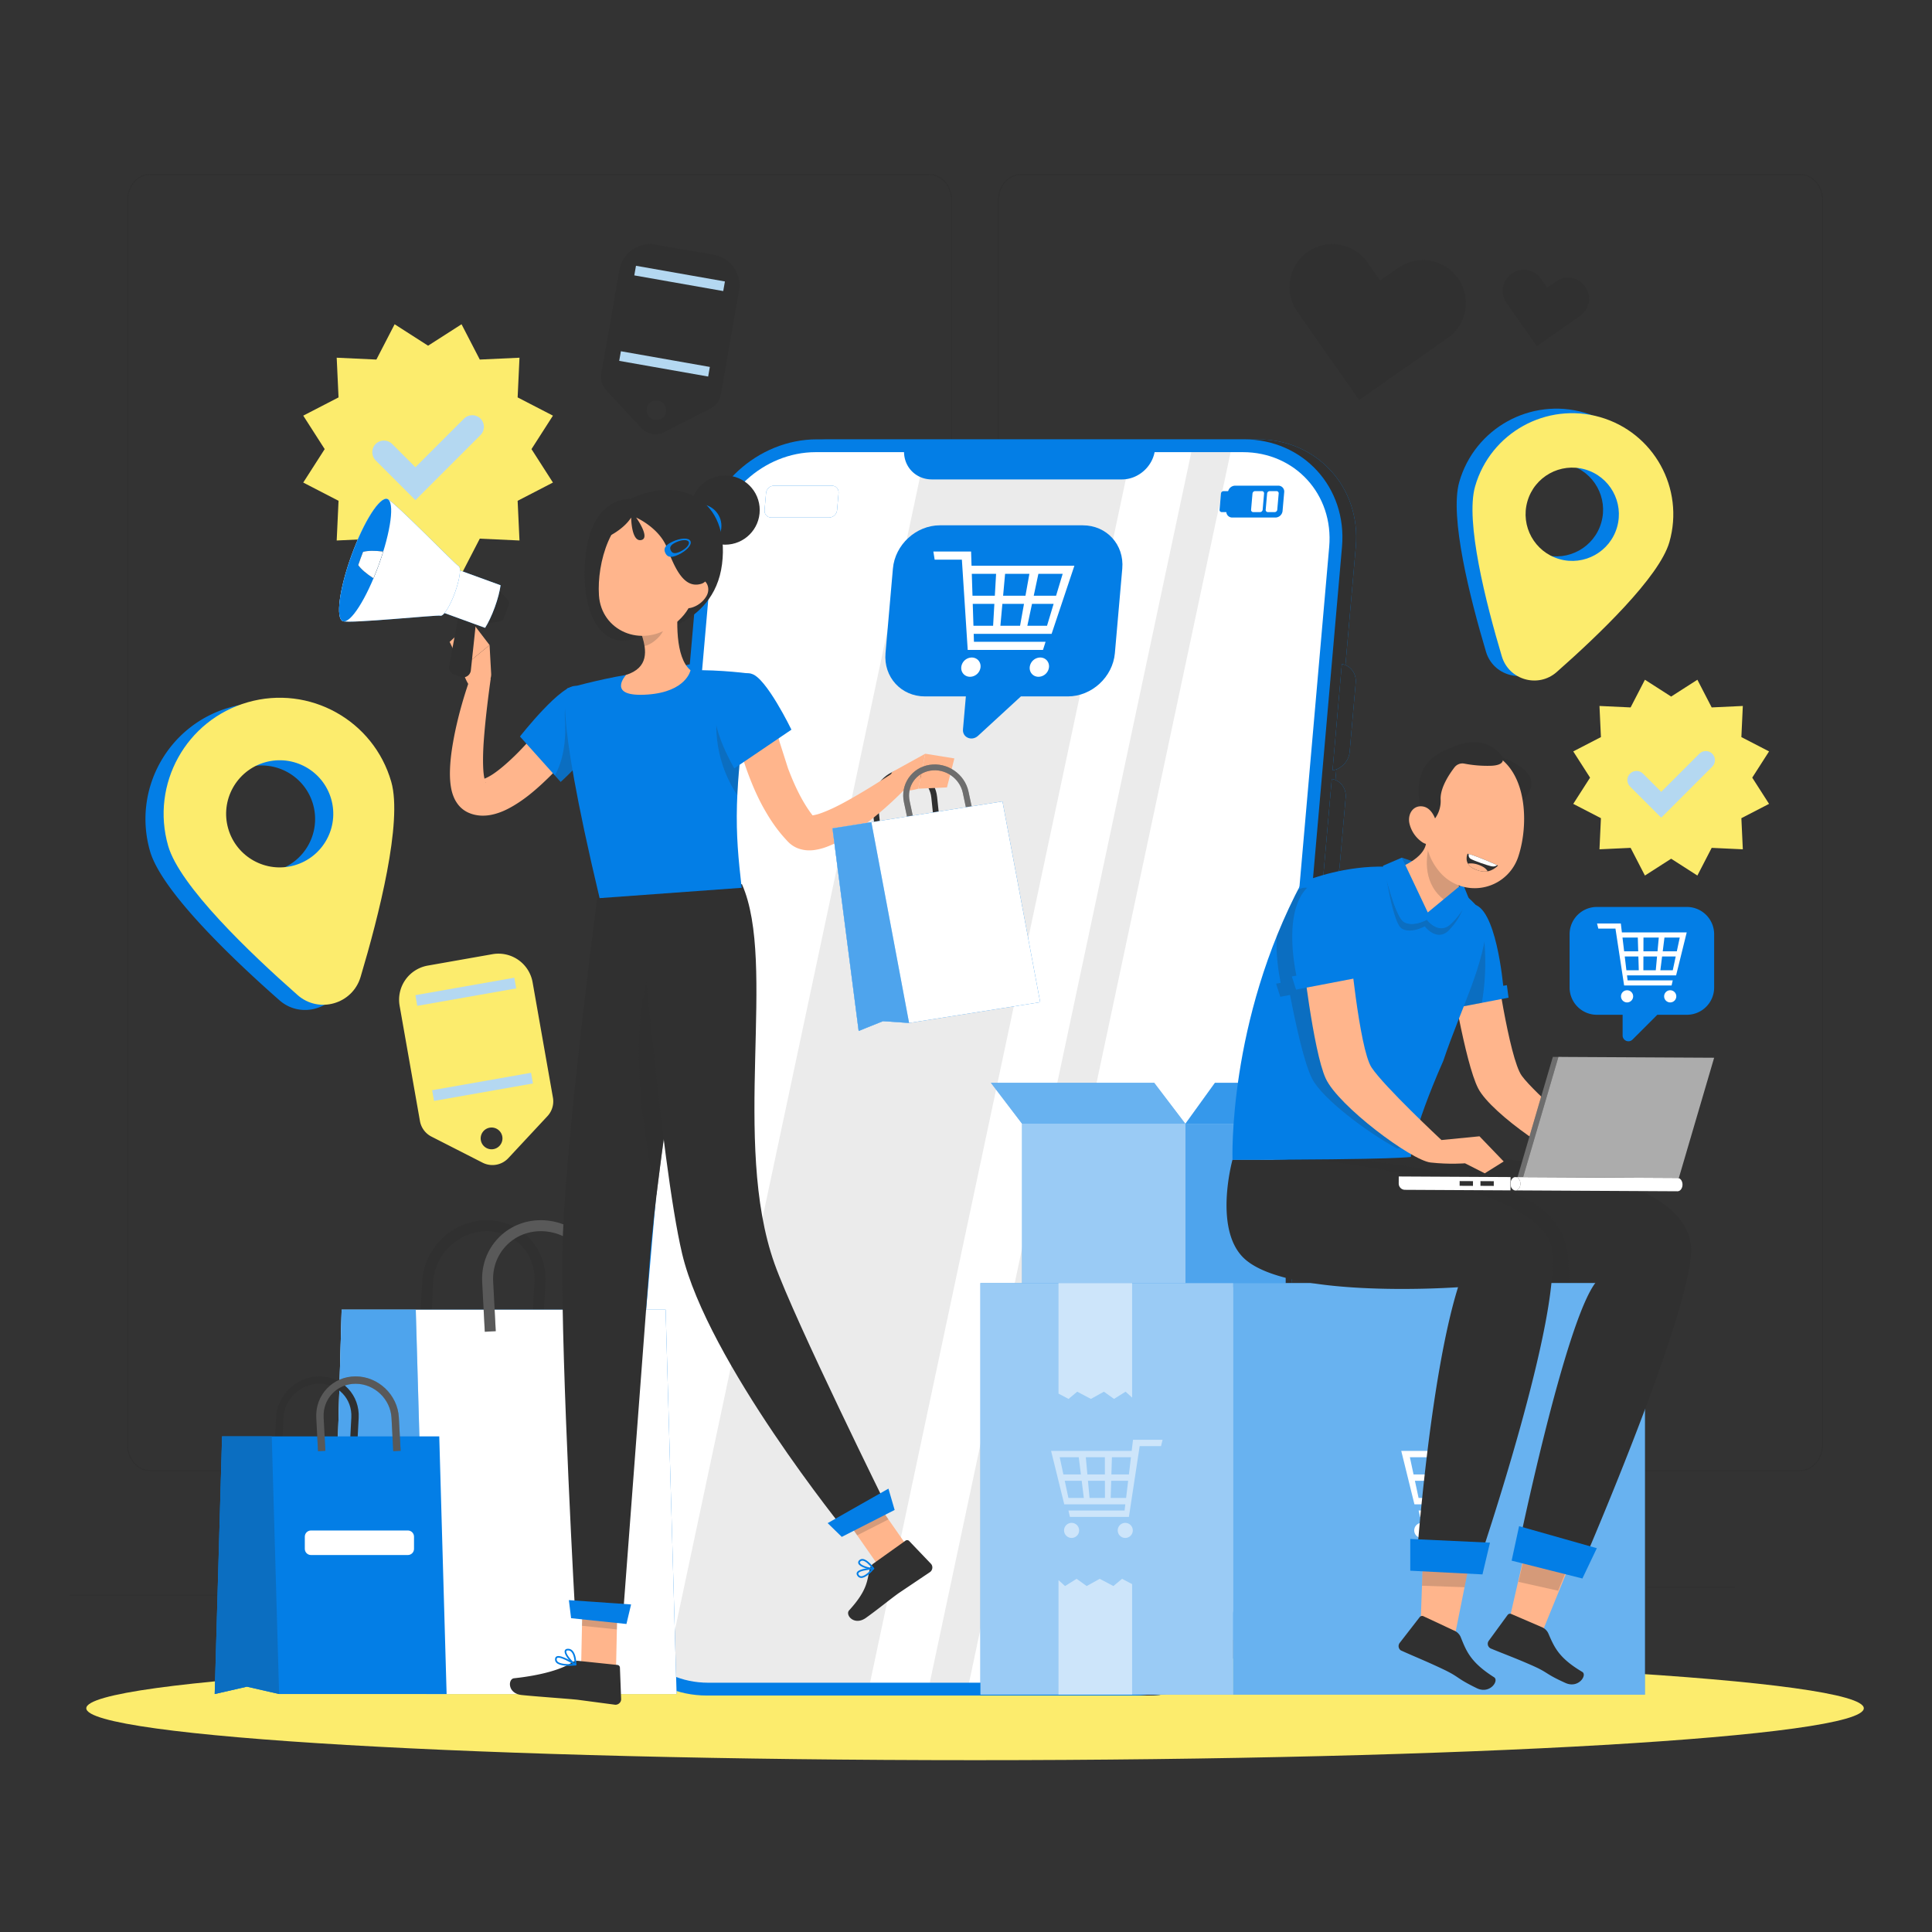 <svg xmlns="http://www.w3.org/2000/svg" xmlns:xlink="http://www.w3.org/1999/xlink" width="500" height="500" fill="none" xmlns:v="https://vecta.io/nano"><rect width="100%" height="100%" fill="#333333" stroke="none"/><style><![CDATA[.B{fill:#303030}.C{fill:#037ee6}.D{fill:#fff}.E{opacity:.2}.F{fill:#ffb58c}.G{opacity:.3}.H{opacity:.6}.I{fill:#fcec6d}.J{fill:#b4d8f1}]]></style><path d="M348.691 424.915h-10.312v.297h10.312v-.297zM449 410.68h-22.768v.296H449v-.296zm-379.761 1.993H18v.296h51.239v-.296zm18.077 0h-7.513v.296h7.513v-.296zm135.541 5.009H111.73v.297h111.127v-.297zm17.593-36.963H38.837c-3.286 0-5.96-3.04-5.96-6.775V51.775c0-3.735 2.674-6.775 5.96-6.775H240.45c3.285 0 5.958 3.04 5.958 6.775v322.169c0 3.735-2.673 6.775-5.958 6.775zM38.837 45.298c-3.143 0-5.699 2.906-5.699 6.478v322.169c0 3.573 2.556 6.478 5.699 6.478H240.45c3.141 0 5.697-2.905 5.697-6.478V51.775c0-3.572-2.556-6.478-5.697-6.478l-201.613.001zm427.006 335.421H264.23c-3.285 0-5.959-3.04-5.959-6.775V51.775c0-3.735 2.674-6.775 5.959-6.775h201.613c3.287 0 5.96 3.04 5.96 6.775v322.169c0 3.735-2.674 6.775-5.96 6.775zM264.23 45.298c-3.142 0-5.697 2.906-5.697 6.478v322.169c0 3.573 2.555 6.478 5.697 6.478h201.613c3.143 0 5.699-2.905 5.699-6.478V51.775c0-3.572-2.556-6.478-5.699-6.478l-201.613.001z" class="B"/><path d="M110.788 89.467l8.658-5.549 4.722 9.136 10.274-.478-.479 10.272 9.136 4.722-5.551 8.658 5.551 8.658-9.136 4.722.479 10.273-10.274-.478-4.722 9.136-8.658-5.551-8.657 5.551-4.723-9.136-10.272.478.478-10.273-9.136-4.722 5.55-8.658-5.55-8.658 9.136-4.722-.478-10.272 10.272.478 4.723-9.136 8.657 5.549z" class="I"/><path d="M107.508 129.442l-10.285-10.285c-1.178-1.177-1.178-3.087 0-4.263s3.087-1.178 4.264 0l6.021 6.021 12.585-12.584c1.176-1.178 3.086-1.178 4.263 0s1.177 3.087 0 4.264l-16.848 16.847z" class="J"/><path d="M432.493 180.269l6.788-4.353 3.703 7.164 8.057-.375-.375 8.055 7.164 3.704-4.353 6.789 4.353 6.789-7.164 3.704.375 8.054-8.057-.374-3.703 7.164-6.788-4.353-6.789 4.353-3.704-7.164-8.056.374.375-8.054-7.163-3.704 4.352-6.789-4.352-6.789 7.163-3.704-.375-8.055 8.056.375 3.704-7.164 6.789 4.353z" class="I"/><path d="M429.922 211.615l-8.066-8.065c-.923-.923-.923-2.42 0-3.343s2.42-.923 3.344 0l4.723 4.721 9.868-9.868c.922-.922 2.42-.922 3.342 0s.923 2.421 0 3.343l-13.211 13.212z" class="J"/><path d="M111.662 294.153l13.23 6.748a5.62 5.62 0 0 0 6.661-1.175l10.123-10.865c1.202-1.289 1.729-3.069 1.423-4.804l-5.262-29.84a8.97 8.97 0 0 0-10.389-7.274l-16.753 2.954a8.97 8.97 0 0 0-7.274 10.389l5.261 29.84c.306 1.734 1.409 3.227 2.98 4.027zm15.067-2.309a2.82 2.82 0 0 1 3.264 2.284 2.82 2.82 0 0 1-2.285 3.264 2.82 2.82 0 0 1-3.264-2.285c-.27-1.531.752-2.993 2.285-3.263z" class="I"/><path d="M112.323 284.916l25.603-4.514-.488-2.766-25.602 4.513.487 2.767zm-4.335-24.604l25.602-4.513-.488-2.767-25.602 4.513.488 2.767z" class="J"/><path d="M156.873 100.981l9.102 9.769a5.05 5.05 0 0 0 5.989 1.056l11.895-6.067a5.05 5.05 0 0 0 2.679-3.622l4.731-26.829c.773-4.386-2.156-8.567-6.54-9.341l-15.062-2.656c-4.386-.774-8.568 2.155-9.341 6.54l-4.731 26.829c-.276 1.562.197 3.161 1.278 4.321zm13.439 2.682c1.377.243 2.298 1.556 2.055 2.934s-1.557 2.298-2.934 2.054-2.298-1.556-2.055-2.933 1.556-2.298 2.934-2.055z" class="B"/><path d="M160.251 93.391l23.019 4.058.438-2.487-23.018-4.058-.439 2.487zm3.903-22.12l23.018 4.058.438-2.487-23.018-4.058-.438 2.487z" class="J"/><path d="M377.356 72.04c-3.517-5.023-10.439-6.243-15.462-2.726l-4.703 3.293-3.293-4.702c-3.517-5.023-10.439-6.243-15.462-2.726s-6.243 10.439-2.726 15.462l16.029 22.891 22.892-16.029c5.022-3.517 6.242-10.44 2.725-15.463zm32.907 2.136c-1.721-2.459-5.11-3.057-7.57-1.335l-2.302 1.612-1.612-2.303c-1.723-2.459-5.112-3.057-7.57-1.335s-3.057 5.111-1.335 7.57l7.848 11.207 11.207-7.847c2.459-1.721 3.055-5.111 1.334-7.57z" class="B"/><path d="M59.409 183.094c-15.946 4.572-25.166 21.206-20.593 37.151 2.97 10.358 21.13 27.72 33.496 38.617 5.511 4.857 14.208 2.364 16.307-4.676 4.711-15.794 10.912-40.143 7.942-50.5-4.573-15.944-21.207-25.164-37.152-20.592zm12.1 42.199c-7.36 2.11-15.037-2.145-17.148-9.505s2.145-15.037 9.506-17.147 15.037 2.144 17.148 9.504a13.87 13.87 0 0 1-9.506 17.148z" class="C"/><path d="M64.108 181.747c-15.946 4.572-25.166 21.206-20.593 37.151 2.969 10.357 21.13 27.72 33.496 38.617 5.511 4.856 14.208 2.363 16.307-4.677 4.712-15.794 10.911-40.142 7.942-50.499-4.573-15.944-21.207-25.164-37.152-20.592zm12.1 42.198c-7.36 2.111-15.037-2.145-17.148-9.504s2.145-15.038 9.506-17.148 15.037 2.145 17.148 9.504-2.146 15.038-9.506 17.148z" class="I"/><path d="M410.012 106.777c-13.885-3.981-28.368 4.046-32.349 17.932-2.586 9.018 2.812 30.219 6.915 43.972 1.828 6.129 9.401 8.3 14.2 4.071 10.766-9.489 26.579-24.607 29.166-33.626 3.981-13.884-4.048-28.368-17.932-32.349zm-10.536 36.744c-6.408-1.838-10.114-8.522-8.276-14.931s8.522-10.114 14.931-8.276 10.115 8.522 8.277 14.93-8.523 10.115-14.932 8.277z" class="C"/><path d="M414.101 107.95c-13.884-3.981-28.367 4.047-32.348 17.932-2.586 9.018 2.812 30.218 6.915 43.972 1.828 6.13 9.401 8.301 14.199 4.072 10.767-9.49 26.58-24.608 29.166-33.626 3.982-13.885-4.047-28.369-17.932-32.35zm-10.535 36.744c-6.408-1.837-10.114-8.522-8.277-14.93s8.523-10.115 14.931-8.277 10.114 8.522 8.277 14.931-8.523 10.114-14.931 8.276zM252.342 455.531c127.03 0 230.008-6.014 230.008-13.432s-102.978-13.433-230.008-13.433-230.008 6.014-230.008 13.433 102.978 13.432 230.008 13.432z" class="I"/><path d="M179.385 171.841h12.697c2.718 0 4.727 2.203 4.49 4.921l-2.343 26.774c-.237 2.718-2.633 4.921-5.351 4.921h-12.697c-2.718 0-4.727-2.203-4.49-4.921l2.343-26.774c.237-2.718 2.633-4.921 5.351-4.921z" class="C"/><g class="B"><path d="M321.386 166.12h19.839c4.246 0 7.387 3.442 7.016 7.688l-2.446 27.956c-.372 4.246-4.116 7.688-8.361 7.688h-19.84c-4.245 0-7.387-3.442-7.015-7.688l2.446-27.956c.372-4.246 4.115-7.688 8.361-7.688zm-4.065 46.457h19.84c4.245 0 7.387 3.443 7.015 7.688l-2.446 27.956c-.371 4.246-4.115 7.689-8.361 7.689H313.53c-4.246 0-7.387-3.442-7.016-7.689l2.446-27.956c.372-4.245 4.116-7.688 8.361-7.688z" class="E"/></g><use xlink:href="#B" class="C"/><use xlink:href="#B" class="B E"/><path d="M211.419 113.701h110.518c15.358 0 26.718 12.449 25.374 27.807l-23.578 269.491c-1.344 15.357-14.882 27.806-30.239 27.806H182.976c-15.358 0-26.718-12.45-25.374-27.806l23.578-269.491c1.344-15.358 14.882-27.807 30.239-27.807z" class="C"/><path d="M343.996 141.508l-23.576 269.48c-1.184 13.526-13.108 24.492-26.634 24.492H183.268c-13.526 0-23.533-10.965-22.349-24.492l23.577-269.48c1.184-13.526 13.108-24.492 26.634-24.492h110.518c13.526 0 23.531 10.966 22.348 24.492z" class="D"/><g opacity=".1" class="B"><path d="M183.266 435.48h41.895l67.692-318.464H239.47l-67.116 315.761c3.197 1.716 6.893 2.703 10.912 2.703zm135.213-318.464h-10.161L240.627 435.48h10.16l67.692-318.464z"/></g><g class="C"><path d="M233.991 116.227c-.362 4.328 2.835 7.832 7.161 7.847h49.234c4.328-.016 8.139-3.521 8.534-7.847h-64.929zm85.648 9.465h11.172a1.52 1.52 0 0 1 1.54 1.687l-.426 4.872a1.88 1.88 0 0 1-1.835 1.687h-11.173a1.52 1.52 0 0 1-1.539-1.687l.426-4.872a1.88 1.88 0 0 1 1.835-1.687z"/><use xlink:href="#C"/></g><use xlink:href="#C" opacity=".4" class="D"/><path d="M316.66 127.101h1.757c.341 0 .594.277.564.619l-.366 4.193a.69.69 0 0 1-.674.62h-1.757a.56.56 0 0 1-.564-.62l.366-4.193a.69.69 0 0 1 .674-.619z" class="C"/><path d="M328.601 127.101h1.757c.342 0 .595.277.565.619l-.367 4.193a.69.69 0 0 1-.673.62h-1.757a.56.56 0 0 1-.565-.62l.367-4.193a.69.69 0 0 1 .673-.619zm-3.782 0h1.757c.341 0 .594.277.564.619l-.366 4.193a.69.69 0 0 1-.673.62h-1.757a.56.56 0 0 1-.564-.62l.366-4.193a.69.69 0 0 1 .673-.619z" class="D"/><use xlink:href="#D" class="C"/><use xlink:href="#D" class="B E"/><use xlink:href="#E" class="C"/><use xlink:href="#E" class="B E"/><path d="M280.226 135.95h-36.963c-6.185 0-11.637 5.015-12.178 11.199l-1.915 21.883c-.541 6.185 4.035 11.199 10.219 11.199h10.576l-.745 8.515c-.185 2.114 2.279 3.172 3.904 1.677l11.086-10.194h12.143c6.185 0 11.637-5.014 12.178-11.198l1.915-21.883c.539-6.185-4.036-11.198-10.22-11.198z" class="C"/><path d="M269.18 146.411h-2.399-6.475-2.398-6.474l-.116-3.675h-9.763l.334 2.099h7.044l.102 1.575.502 7.767.137 2.1.501 7.768.269 4.151h19.481l.668-2.1h-18.536l-.065-2.051h4.904 1.816 4.904 1.816 6.722l2.598-7.768.702-2.1 2.597-7.767-8.871.001zm-17.678 2.099h6.286l-.325 5.669h-5.782l-.179-5.669zm.426 13.435l-.181-5.668h5.595l-.325 5.668h-5.089zm12.066 0h-5.091l.511-5.668h5.597l-1.017 5.668zm1.394-7.768h-5.783l.513-5.668h6.288l-1.018 5.668zm5.583 7.768h-5.092l1.205-5.668h5.595l-1.708 5.668zm2.342-7.768h-5.782l1.204-5.668h6.287l-1.709 5.668zm-21.826 15.987a2.78 2.78 0 0 0-2.712 2.493c-.121 1.378.898 2.494 2.276 2.494a2.78 2.78 0 0 0 2.712-2.494c.121-1.377-.898-2.493-2.276-2.493zm17.717 0a2.78 2.78 0 0 0-2.712 2.493c-.121 1.378.898 2.494 2.275 2.494a2.78 2.78 0 0 0 2.712-2.494c.12-1.377-.898-2.493-2.275-2.493z" class="D"/><g class="C"><path d="M306.785 290.829h-42.267v42.268h42.267v-42.268z"/><path d="M332.727 290.829h-25.956v42.268h25.956v-42.268z"/><path d="M298.705 280.224h-42.267l8.078 10.605h42.256l-8.067-10.605z"/></g><g class="D"><path d="M332.727 290.829h-25.956v42.268h25.956v-42.268z" class="G"/><path opacity=".4" d="M298.705 280.224h-42.267l8.078 10.605h42.256l-8.067-10.605z"/></g><path d="M314.423 280.224h25.956l-7.64 10.605h-25.968l7.652-10.605z" class="C"/><g class="D"><path d="M306.785 290.829h-42.267v42.268h42.267v-42.268z" class="H"/><path d="M314.423 280.224h25.956l-7.64 10.605h-25.968l7.652-10.605z" class="E"/></g><path d="M425.711 332.052H319.184V438.579H425.711V332.052Z" class="C"/><path opacity=".4" d="M425.711 332.052H319.184V438.579H425.711V332.052Z" class="D"/><path d="M319.166 332.052h-65.434v106.527h65.434V332.052z" class="C"/><g class="D"><path d="M319.166 332.052h-65.434v106.527h65.434V332.052z" class="H"/><path opacity=".5" d="M273.941 332.052v28.613l2.6 1.371 2.243-1.869 3.543 1.869 3.366-1.869 2.617 1.869 2.992-1.869 1.69 1.53v-29.645h-19.051zm19.051 106.528v-28.613l-2.599-1.372-2.243 1.87-3.544-1.87-3.365 1.87-2.617-1.87-2.991 1.87-1.692-1.53v29.645h19.051z"/><path d="M362.643 375.492l1.503 6.089.405 1.646 1.503 6.089h5.27 1.423 3.844 1.423 3.844l-.191 1.607h-14.53l.38 1.646h15.271l.495-3.253.926-6.089.251-1.646.926-6.089.187-1.235h5.523l.407-1.645h-7.653l-.343 2.88h-5.074-1.88-5.076-1.88-6.954zm20.139 6.088h-4.531l.134-4.442h4.927l-.53 4.442zm-4.717 6.089l.135-4.442h4.385l-.53 4.442h-3.99zm-5.876-4.443h4.387l.011 4.442h-3.99l-.408-4.442zm-.56-6.088h4.929l.013 4.442h-4.534l-.408-4.442zm-5.451 6.088h4.387l.555 4.442h-3.991l-.951-4.442zm-1.303-6.088h4.928l.555 4.442h-4.533l-.95-4.442z"/><use xlink:href="#F"/><use xlink:href="#F" x="-13.887"/></g><g opacity=".5" class="D"><path d="M272.02 375.492l1.503 6.089.405 1.646 1.503 6.089h5.269 1.423 3.844 1.423 3.844l-.192 1.607h-14.53l.38 1.646h15.271l.494-3.253.927-6.089.25-1.646.927-6.089.187-1.235h5.522l.407-1.645h-7.653l-.342 2.88h-5.074-1.88-5.077-1.88-6.951zm20.139 6.088h-4.531l.134-4.442h4.927l-.53 4.442zm-4.715 6.089l.134-4.442h4.385l-.529 4.442h-3.99zm-5.878-4.443h4.386l.012 4.442h-3.99l-.408-4.442zm-.56-6.088h4.929l.013 4.442h-4.534l-.408-4.442zm-5.451 6.088h4.385l.556 4.442h-3.991l-.95-4.442zm-1.303-6.088h4.928l.555 4.442h-4.533l-.95-4.442zm16.963 20.883c1.079 0 1.955-.875 1.955-1.955s-.876-1.955-1.955-1.955-1.955.875-1.955 1.955.875 1.955 1.955 1.955z"/><use xlink:href="#F" x="-104.51"/></g><path d="M386.821 247.283s3.695 26.561 7.017 31.135 18.251 17.251 18.251 17.251l9.427-1.373 6.323 5.982-4.575 3.17-5.042-2.264s-3.759.507-8.569.207-23.624-13.008-27.094-19.701-7.377-31.293-7.377-31.293l11.639-3.114z" class="F"/><path d="M389.982 254.957l-.942.172c-.656-6.238-3.266-25.205-10.412-20.334-6.871 4.684-4.946 17.978-3.943 22.949l-1.134.206 1.045 3.279 15.81-3.031-.424-3.241z" class="C"/><g class="B"><path d="M384.017 242.413l-1.738-3.739-5.476 5.499-3.134 4.74c.078 3.55.615 6.852 1.014 8.831l-1.134.206 1.045 3.279 8.916-1.709c1.621-9.278.507-17.107.507-17.107z" class="E"/><path d="M384.562 194.759s18.86 4.07 8.84 13.036l-8.28-7.254-.56-5.782z"/></g><path d="M410.742 393.922l-12.002 29.405-8.328-3.236 6.71-29.232 13.62 3.063z" class="F"/><g class="B"><path d="M397.716 388.783l-4.73 20.604 10.258 2.29 8.092-19.843-13.62-3.051z" class="E"/><path d="M400.668 422.643c1.53 3.469 2.557 6.332 8.816 10.04 1.365.784-.942 4.389-4.345 2.864-5.623-2.538-4.153-2.586-8.976-4.679-4.048-1.783-7.05-2.867-10.352-4.239a1 1 0 0 1-.237-.142c-.007-.005-.013-.009-.02-.015a1.32 1.32 0 0 1-.261-1.849l4.861-6.656c.219-.306.62-.417.965-.268l7.881 3.396c.728.295 1.321.845 1.668 1.548zm36.948-97.836c-1.53 18.992-28.791 81.723-28.791 81.723l-16.181-4.508s12.361-60.275 20.428-70.252l-6.869.084c-14.745.13-48.922.106-58.78-2.515-7.035-1.875-21.733-5.635-17.854-29.171l18.221-.629 21.223-.735s70.703.059 68.603 26.003z"/><path d="M406.203 331.854c-14.745.13-48.922.106-58.78-2.515-7.035-1.875-21.733-5.635-17.854-29.171l18.221-.629c14.343 1.696 33.086 4.532 45.862 10.024 6.216 2.669 10.534 7.486 11.804 13.156.367 1.661.64 5.659.747 9.135z" class="E"/></g><path d="M382.602 392.88l-6.001 29.977-9.025-.423 1.071-29.978 13.955.424z" class="F"/><g class="B"><path d="M382.602 392.88l-13.954-.424-.627 17.927 10.999.388 3.582-17.891z" class="E"/><path d="M377.98 423.563c1.471 3.6 2.432 6.546 8.692 10.513 1.357.878-1.108 4.492-4.513 2.811-5.648-2.761-4.149-2.758-8.993-5.039-4.096-1.94-7.114-3.139-10.429-4.636l-.256-.127-.005-.004c-.59-.461-.695-1.314-.232-1.905l5.161-6.656a.81.81 0 0 1 .99-.234l7.896 3.692c.741.299 1.344.865 1.689 1.585zm-59.011-123.418s-5.154 18.537 3.374 25.857c11.926 10.245 55 7.129 55 7.129-7.438 23.816-10.763 71.114-10.763 71.114h16.149s21.989-64.703 18.74-81.435-60.951-22.641-60.951-22.641l-21.549-.024z"/></g><path d="M391.209 403.894l18.314 4.62 3.735-7.844-20.12-5.701-1.929 8.925zm-26.234 2.602l18.686.958 1.942-8.216-20.628-.958v8.216zm8.574-132.022c4.702-13.982 10.685-24.624 11.356-36.547-16.241-23.442-47.993-9.587-47.993-9.587-19.221 36.056-17.941 71.805-17.941 71.805 43.672 0 46.174-.745 46.174-.745s.16-6.177 8.404-24.926z" class="C"/><path d="M358.881 227.651c.7 4.123 2.159 11.573 3.89 12.656 2.403 1.443 5.96-.577 5.96-.577s2.879 3.898 5.954 1.299c1.708-1.639 3.042-3.629 3.912-5.832a16.97 16.97 0 0 1-3.357 4.078c-3.089 2.588-5.967-1.298-5.967-1.298s-3.558 2.008-5.96.578c-1.553-.939-3.375-6.841-4.432-10.904z" class="B E"/><path d="M362.795 221.956l4.337 1.486-3.396 2.971-.941-4.457z" class="C"/><path d="M362.795 221.956l4.337 1.486-3.396 2.971-.941-4.457z" class="B E"/><path d="M376.559 226.414l1.202 3.498s-6.189 6.477-7.971 6.551-6.995-12.18-6.995-12.18c6.89-3.118 6.258-6.547 6.258-6.547l7.506 8.678z" class="F"/><path d="M374.309 233.284l3.453-3.37-1.201-3.499-6.702-7.747c-.859 3.37-1.713 10.422 4.45 14.616z" class="B E"/><path d="M380.094 232.438a20.5 20.5 0 0 1-4.847 6.898c-3.089 2.589-5.967-1.298-5.967-1.298s-3.546 2.008-5.948.576-5.412-14.56-5.412-14.56l4.874-2.098 6.715 14.184 9.056-7.48 1.529 3.778z" class="C"/><g class="F"><path d="M368.782 205.768a12.01 12.01 0 0 1 1.574-5.998 12.02 12.02 0 0 1 16.384-4.496c8.604 4.644 8.84 18.192 6.283 26.132a11.88 11.88 0 0 1-20.65 4.001c-4.23-5.194-3.683-10.525-3.568-19.666l-.023.027z"/><path d="M388.166 221.069a4.3 4.3 0 0 0 3.585-.007 28.3 28.3 0 0 1-2.392-6.968l-1.193 6.975z"/></g><path d="M368.216 211.689c-3.542-12.94 2.198-16.309 8.414-18.625s9.659-.097 11.646 2.087c.616.678 1.854 2.747-2.134 3.02a31.24 31.24 0 0 1-7.208-.553 2.59 2.59 0 0 0-2.53.995c-1.377 1.798-3.603 5.164-3.579 8.113a7.65 7.65 0 0 1-2.302 6.077l-2.307-1.114z" class="B"/><path d="M363.736 276.666c.877.007 1.574.716 1.568 1.582a1.57 1.57 0 0 1-1.582 1.556 1.57 1.57 0 0 1-1.556-1.581 1.57 1.57 0 0 1 1.57-1.557zm-3.424 16.557h.025a1.57 1.57 0 0 1 1.557 1.582 1.57 1.57 0 0 1-1.582 1.556 1.57 1.57 0 0 1-1.556-1.581c0-.86.696-1.557 1.556-1.557z" class="C"/><path d="M368.317 208.728c2.508.458 3.714 4.005 3.739 6.328.03 2.499-1.777 4.375-3.998 2.889a8.09 8.09 0 0 1-3.314-4.908c-.489-2.466 1.065-4.767 3.573-4.309z" class="F"/><path d="M379.802 220.933s2.231.467 7.891 3.078c-1.448 1.395-3.326 2.213-6.213.849s-1.678-3.927-1.678-3.927z" class="B"/><path d="M383.442 224.142c-1.393-.658-2.552-.805-3.538-.633.274.489.769.967 1.576 1.347 1.392.659 2.542.812 3.531.632-.276-.489-.763-.964-1.569-1.346z" class="F"/><path d="M380.08 221.005c-.007.436-.016.873.497 1.252 1.142.624 4.317 1.681 5.205 1.886.559.155 1.083.182 1.665-.245-4.365-2-6.627-2.694-7.367-2.893z" class="D"/><g class="B"><path d="M389.113 308.077l21.475.114.018-3.447-21.475-.114-.018 3.447z"/><use xlink:href="#G"/></g><use xlink:href="#G" class="D G"/><path d="M383.136 306.896l3.45.019.007-1.224-3.45-.019-.007 1.224zm-5.385-.013l3.45.019.007-1.224-3.45-.019-.007 1.224zm17.278-2.238l-2.293-.012 9.136-31.113 2.293.012-9.136 31.113z" class="B"/><path d="M395.029 304.645l-2.293-.012 9.136-31.113 2.293.012-9.136 31.113z" class="D G"/><path d="M394.186 304.64l40.298.216 9.135-31.113-40.298-.216-9.135 31.113z" class="B"/><path d="M394.186 304.64l40.298.216 9.135-31.113-40.298-.216-9.135 31.113z" class="D H"/><use xlink:href="#H" class="B"/><use xlink:href="#H" opacity=".5" class="D"/><use xlink:href="#I" class="B"/><use xlink:href="#I" class="D G"/><path d="M351.317 275.828c-1.935-2.665-3.99-12.51-5.423-20.644l1.86-.357-.439-3.365-.978.178c-.669-6.366-3.302-25.482-10.437-21.339-2.07 4.043-3.895 8.096-5.492 12.104-.249 4.68.503 9.384 1.02 11.951l-1.178.214 1.085 3.405 2.521-.484c1.513 7.856 3.704 17.788 5.749 21.734 2.683 5.176 14.199 13.812 21.969 18.015 8.698-1.543 10.695-2.635 10.695-2.635s-.281-.338-.594-1.069l-1.403.204s-15.505-13.163-18.955-17.912z" class="B E"/><path d="M349.19 243.614s2.539 27.733 5.761 32.64 18.092 18.784 18.092 18.784l9.845-.965 6.267 6.514-4.9 3.065-5.12-2.593s-3.925.343-8.9-.203-23.873-14.645-27.145-21.756-6.127-32.823-6.127-32.823l12.227-2.663z" class="F"/><path d="M351.393 249.599l-.978.178c-.681-6.479-3.391-26.176-10.814-21.116-7.135 4.864-5.136 18.67-4.095 23.831l-1.178.215 1.086 3.404 16.418-3.148-.439-3.364zm85.17-14.881h-23.294a7.06 7.06 0 0 0-7.058 7.058v13.792a7.06 7.06 0 0 0 7.057 7.057h6.665v5.367a1.5 1.5 0 0 0 2.553 1.057l6.423-6.424h7.653a7.06 7.06 0 0 0 7.058-7.058v-13.791a7.06 7.06 0 0 0-7.057-7.058z" class="C"/><path d="M430.926 241.311h-1.511-4.081-1.511-4.08l-.275-2.315h-6.154l.327 1.322h4.439l.15.993.745 4.896.202 1.324.745 4.895.399 2.615h12.278l.305-1.323h-11.683l-.154-1.292h3.09 1.145 3.09 1.145 4.236l1.209-4.895.326-1.324 1.209-4.896h-5.591zm-11.025 1.323h3.961l.108 3.572h-3.645l-.424-3.572zm1.008 8.468l-.426-3.572h3.526l.108 3.572h-3.208zm7.605 0h-3.209l.01-3.572h3.527l-.328 3.572zm.451-4.896h-3.645l.01-3.572h3.964l-.329 3.572zm3.947 4.896h-3.209l.446-3.572h3.527l-.764 3.572zm1.047-4.896h-3.644l.446-3.572h3.962l-.764 3.572zm-12.875 10.075a1.572 1.572 0 1 0 0 3.144 1.572 1.572 0 0 0 0-3.144zm11.166 3.143a1.572 1.572 0 0 0 0-3.144 1.572 1.572 0 1 0 0 3.144z" class="D"/><path d="M111.434 344.662l-2.838-.15.675-12.858c.459-8.75 7.951-15.868 16.701-15.868 4.269 0 8.199 1.666 11.07 4.69s4.333 7.052 4.11 11.327l-.672 12.859-2.84-.15.672-12.858c.183-3.489-1-6.764-3.333-9.222s-5.526-3.803-9.007-3.803c-7.263 0-13.482 5.91-13.863 13.176l-.675 12.857z" class="B"/><use xlink:href="#J" class="C"/><use xlink:href="#J" class="D H"/><path d="M110.444 438.413L98.01 435.57l-12.433 2.843 2.841-99.469h19.185l2.842 99.469z" class="C"/><path d="M110.444 438.413L98.01 435.57l-12.433 2.843 2.841-99.469h19.185l2.842 99.469z" class="D G"/><use xlink:href="#K" class="B"/><g class="E D"><use xlink:href="#K"/></g><path d="M160.928 384.751h-38.972c-.881 0-1.595-.714-1.595-1.594v-6.286c0-.881.714-1.594 1.595-1.594h38.972c.88 0 1.593.715 1.593 1.594v6.286c.001.881-.713 1.594-1.593 1.594z" class="D"/><path d="M72.903 375.565l-1.903-.1.452-8.62c.308-5.865 5.331-10.637 11.196-10.637 2.861 0 5.496 1.116 7.42 3.143s2.905 4.728 2.756 7.595l-.451 8.619-1.903-.1.451-8.62c.123-2.338-.671-4.534-2.235-6.182s-3.705-2.55-6.038-2.55c-4.87 0-9.038 3.962-9.293 8.832l-.452 8.62z" class="B"/><g class="C"><path d="M113.677 371.733H57.472l-1.905 66.68 8.335-1.906 8.336 1.906h43.346l-1.906-66.68z"/><path d="M72.237 438.413l-8.336-1.906-8.335 1.906 1.905-66.68h12.86l1.905 66.68z"/></g><g class="B"><path d="M72.237 438.413l-8.336-1.906-8.335 1.906 1.905-66.68h12.86l1.905 66.68z" class="E"/><use xlink:href="#L"/></g><g class="E D"><use xlink:href="#L"/></g><path d="M105.552 402.44H80.478c-.88 0-1.593-.715-1.593-1.594v-3.163c0-.881.713-1.594 1.593-1.594h25.074c.881 0 1.594.715 1.594 1.594v3.163c.001.881-.713 1.594-1.594 1.594z" class="D"/><path d="M159.43 431.906l-9.028-.943.449-21.089 9.027.943-.448 21.089zm76.379-30.257l-8.088 4.12-12.141-17.408 8.088-4.119 12.141 17.407z" class="F"/><g class="B"><path d="M226.039 404.645l8.302-5.922a.72.72 0 0 1 .95.084l5.631 5.894c.584.611.458 1.674-.246 2.159l-8.098 5.444c-2.245 1.602-5.361 4.177-8.463 6.389-3.033 2.164-5.454-.737-4.362-1.936 4.903-5.376 4.592-7.746 5.374-10.777a2.38 2.38 0 0 1 .912-1.335zm-76.404 25.18l10.143 1.06c.369.039.642.326.656.691l.317 8.145c.033.845-.766 1.558-1.615 1.455l-9.673-1.283c-2.744-.287-10.655-.825-14.444-1.22-3.706-.387-3.6-4.164-1.986-4.339 7.234-.781 12.443-2.359 15.036-4.111a2.37 2.37 0 0 1 1.566-.398z"/><g class="E"><path d="M150.852 409.88l-.233 10.87 9.033.943.232-10.87-9.032-.943zm72.822-25.634l-8.092 4.121 6.262 8.97 8.092-4.121-6.262-8.97z"/></g><path d="M155.172 227.664s-9.361 69.664-9.64 97.35c-.29 28.799 3.369 93.447 3.369 93.447l12.208 1.275 6.929-91.814c2.154-30.775 14.117-99.407 14.117-99.407l-26.983-.851z"/></g><path d="M162.122 420.284l-14.324-1.496-.573-4.679 16.099 1.117-1.202 5.058z" class="C"/><g class="B"><path d="M170.517 245.555c-9.625 17.921-3.439 51.361-.629 63.818 2.227-18.506 5.71-41.103 8.392-57.695-1.074-9.467-3.325-14.386-7.763-6.123z" class="H"/><path d="M164.902 227.972s6.055 72.922 11.622 96.447c6.61 27.93 42.414 72.044 42.414 72.044l11.03-5.617s-24.257-49.019-29.519-63.791c-11.229-31.524.688-77.6-8.431-98.227l-27.116-.856z"/></g><g class="C"><path d="M231.533 390.774l-13.684 6.969-3.648-3.559 15.727-8.924 1.605 5.514zm-8.677 17.594l-.109-.009c-.408-.048-.729-.293-.953-.723-.168-.325-.095-.583-.003-.74.582-1.003 3.86-1.155 4.231-1.169.092-.005.165.045.203.122s.025.17-.032.234c-.771.881-2.208 2.32-3.337 2.285zm2.662-2.181c-1.308.1-3.049.398-3.356.926-.038.066-.071.163.012.326.156.301.361.462.623.495.614.071 1.618-.573 2.721-1.747z"/><path d="M225.719 406.165c-1.127-.036-3.178-.637-3.563-1.494-.082-.182-.159-.542.24-.908.254-.233.563-.333.908-.295 1.311.139 2.839 2.259 2.903 2.349.045.062.052.144.021.214s-.097.117-.173.126c-.099.009-.211.011-.336.008zm-2.525-2.274c-.195-.006-.361.056-.507.188-.204.187-.181.321-.139.416.26.58 1.953 1.179 3.056 1.239-.546-.679-1.563-1.757-2.344-1.838-.023-.003-.045-.004-.066-.005zm-77.115 27.158c-.898-.093-1.71-.319-2.131-.784-.267-.295-.361-.659-.278-1.082.05-.252.196-.435.422-.53 1.169-.49 4.577 1.724 4.961 1.978.076.051.113.143.09.231s-.097.153-.188.161c-.784.073-1.882.13-2.876.026zm-1.414-2.035c-.166-.018-.303-.007-.407.035-.093.04-.144.106-.166.217-.057.286.001.519.175.711.495.549 1.972.791 4.008.668-1.177-.725-2.754-1.542-3.61-1.631z"/><path d="M148.914 431.023c-.029-.003-.059-.012-.085-.028-1.025-.599-2.952-2.769-2.678-3.774.066-.238.268-.522.866-.519a1.56 1.56 0 0 1 1.146.492c1.037 1.064.991 3.516.989 3.619-.003.076-.044.146-.111.183-.039.023-.084.032-.127.027zm-1.768-3.885a1.11 1.11 0 0 0-.13-.007c-.395-.001-.436.152-.449.203-.164.604 1.121 2.286 2.148 3.065-.032-.719-.18-2.207-.86-2.905a1.13 1.13 0 0 0-.709-.356z"/></g><path d="M151.282 190.623c-3.427 4.535-7.025 8.576-11.251 12.457-2.115 1.931-4.35 3.788-7.095 5.425-1.381.81-2.884 1.601-4.806 2.137-.961.264-2.048.467-3.308.449-.62-.003-1.297-.081-1.973-.232a9.5 9.5 0 0 1-1.023-.3c-.359-.144-.605-.219-1.133-.51a6.95 6.95 0 0 1-2.148-1.842c-.496-.644-.843-1.282-1.076-1.838-.491-1.142-.678-2.096-.816-2.989-.252-1.774-.239-3.31-.173-4.803.147-2.971.612-5.723 1.136-8.441 1.095-5.425 2.606-10.591 4.462-15.742l4.912 1.271c-.71 5.165-1.357 10.425-1.75 15.528-.195 2.546-.29 5.093-.192 7.441.049 1.162.175 2.294.391 3.138.103.412.243.757.306.826.064.116.014-.253-.697-.695-.241-.117-.166-.097-.218-.117-.021-.017-.046-.029-.062-.037-.025-.024-.039-.023.007-.042.072-.019.303-.069.613-.191.622-.242 1.497-.696 2.365-1.294 1.758-1.199 3.583-2.815 5.348-4.511 1.77-1.712 3.465-3.583 5.145-5.483 1.681-1.871 3.346-3.914 4.869-5.792l8.167 6.187z" class="F"/><path d="M149.304 177.563c-3.723-1.024-14.74 13.044-14.74 13.044l10.534 11.75s12.356-11.146 11.891-16.145c-.485-5.204-2.253-7.156-7.685-8.649z" class="C"/><g class="F"><path d="M127.111 174.337l-.412-7.394-7.127 5.866s1.075 5.729 4.673 6.866l2.221-3.114a3.49 3.49 0 0 0 .645-2.224z"/><path d="M122.067 160.879l-5.702 5.234 3.208 6.696 7.126-5.866-4.632-6.064z"/></g><path d="M119.166 175.172l-1.643-.598a2.01 2.01 0 0 1-1.287-2.259l2.503-13.312 4.493 1.636-1.38 12.86a2.01 2.01 0 0 1-2.686 1.673zm11.86-16.911l.807-2.286c-.706-1.317-2.105-2.728-3.977-4.084l-1.767 4.571-1.585 4.639c2.306.165 4.285-.016 5.672-.571l.85-2.269z" class="B"/><use xlink:href="#M" class="C"/><use xlink:href="#M" class="D H"/><use xlink:href="#N" class="C"/><use xlink:href="#N" opacity=".4" class="D"/><path d="M98.006 146.239c-3.178 8.728-7.325 15.232-9.265 14.526s-.934-8.354 2.245-17.083 7.325-15.232 9.265-14.526.934 8.354-2.244 17.083z" class="C"/><use xlink:href="#O" class="B"/><use xlink:href="#O" opacity=".7" class="D"/><g class="B"><path d="M146.197 185.835c.546 7.887-1.302 12.583-2.599 14.85l1.5 1.673s6.97-6.287 10.243-11.535c-3.68-5.45-9.718-13.277-9.144-4.988z" class="E"/><path d="M187.663 140.963c4.945 0 8.954-4.008 8.954-8.954s-4.009-8.954-8.954-8.954-8.954 4.009-8.954 8.954 4.009 8.954 8.954 8.954z"/></g><path d="M186.7 136.095c0 3.106-2.518 5.624-5.625 5.624s-5.624-2.517-5.624-5.624 2.517-5.624 5.624-5.624 5.625 2.518 5.625 5.624z" class="C"/><path d="M163.183 129.104s-11.904-.971-11.882 19.434c.015 13.973 6.788 20.44 15.107 15.741 0 0 18.345-1.506 20.455-18.288s-10.857-23.039-23.68-16.887z" class="B"/><path d="M146.877 178.107s-4.203 1.833 8.299 54.327l36.769-2.672c-1.705-14.92-2.393-24.147 2.527-55.379 0 0-7.826-1.116-15.764-.921-6.209.152-11.293.322-16.696 1.214-7.124 1.176-15.135 3.431-15.135 3.431z" class="C"/><path d="M175.686 154.782c-.663 5.449-.997 15.369 3.022 18.68 0 0-1.072 5.556-11.055 6.282-10.977.799-5.642-5.068-5.642-5.068 5.886-1.866 5.408-6.299 4.062-10.397l9.613-9.497z" class="F"/><path d="M171.767 158.657l-5.691 5.617c.323.969.59 1.957.731 2.926 2.265-.497 5.226-3.237 5.294-5.651.035-1.205-.099-2.35-.334-2.892z" class="B E"/><g class="F"><path d="M181.831 145.713c-2.057 8.77-2.741 12.527-7.994 16.313-7.902 5.694-18.225 1.248-18.829-7.96-.544-8.289 2.912-21.239 12.19-23.286 9.141-2.015 16.69 6.163 14.633 14.933z"/><path d="M161.426 145.991s-1.756 2.898-3.36 4.167c.801 1.053 2.49.922 2.49.922l.87-5.089zm21.416 8.26c-.925 1.622-2.513 2.666-4 3.046-2.236.573-3.305-1.44-2.642-3.524.597-1.877 2.481-4.436 4.705-4.085 2.193.347 2.997 2.709 1.937 4.563z"/></g><path d="M156.537 139.272s4.554-1.847 6.806-5.331c0 0 .041 6.313 2.578 5.829s-1.289-5.835-1.289-5.835 5.945 2.63 7.959 7.784 4.336 10.764 8.909 9.366 3.564-15.988-3.177-19.63l-9.536-1.704-2.795.404a10.67 10.67 0 0 0-4.051 1.466c-1.876 1.152-3.348 2.856-4.216 4.878l-1.188 2.773z" class="B"/><path d="M178.689 140.036c-.437-.926-2.541-.85-4.696.169s-2.246 1.98-1.808 2.907 1.237 1.466 3.393.446 3.549-2.597 3.111-3.522zm-5.088 2.406c-.313-.662-.249-1.349 1.292-2.078s3.044-.783 3.356-.121-.683 1.789-2.223 2.518-2.111.342-2.425-.319z" class="C"/><g class="B"><path d="M190.415 186.562l-2.789-2.396-2.066.93s-1.671 10.255 5.255 20.699c.183-3.947.554-8.398 1.176-13.713l-1.576-5.52z" class="E"/><path d="M227.999 215.465l-1.501.157-.715-6.803c-.486-4.629 2.855-8.987 7.446-9.714 2.239-.355 4.44.192 6.198 1.541s2.86 3.34 3.098 5.602l.716 6.803-1.502.157-.715-6.802c-.194-1.846-1.088-3.466-2.517-4.561s-3.216-1.536-5.041-1.248c-3.812.604-6.583 4.222-6.18 8.065l.713 6.803z"/></g><path d="M200.043 184.988l.765 3.435.924 3.522 2.205 6.901c1.688 4.47 3.722 8.778 6.394 12.222l.252.32.124.161a.95.95 0 0 0-.143-.137 2.01 2.01 0 0 0-.65-.368c-.36-.103-.348-.003-.114-.004.48.031 1.481-.181 2.46-.519 2.01-.702 4.22-1.753 6.359-2.927 4.308-2.343 8.658-5.079 12.876-7.826l3.28 3.872c-3.722 3.829-7.622 7.317-12.01 10.514-2.223 1.566-4.496 3.105-7.259 4.366-1.408.617-2.883 1.232-4.978 1.495-1.045.106-2.355.127-3.923-.433-.774-.275-1.599-.761-2.286-1.375-.166-.152-.344-.326-.487-.475l-.19-.207-.379-.413c-2.02-2.207-3.676-4.597-5.095-7.051-1.441-2.447-2.626-4.975-3.663-7.533-1.032-2.559-1.954-5.137-2.704-7.759a95.03 95.03 0 0 1-1.029-3.96c-.324-1.355-.584-2.612-.831-4.13l10.102-1.691z" class="F"/><path d="M194.47 174.383c3.765.853 10.351 14.455 10.351 14.455l-14.788 10.019s-5.981-10.211-4.78-15.084c1.252-5.077 4.92-10.362 9.217-9.39z" class="C"/><g class="F"><path d="M230.87 199.801l8.586-4.737-1.799 9.054s-5.557 1.761-8.261-.871l1.474-3.446z"/><path d="M246.99 196.279l-1.916 7.498-7.418.341 1.8-9.054 7.534 1.215z"/></g><use xlink:href="#P" class="B"/><g class="G D"><use xlink:href="#P"/></g><use xlink:href="#Q" class="C"/><use xlink:href="#Q" class="D H"/><path d="M235.271 264.741l-6.761-.458-6.289 2.524-6.776-52.429 10.067-1.594 9.759 51.957z" class="C"/><g class="D"><path d="M235.271 264.741l-6.761-.458-6.289 2.524-6.776-52.429 10.067-1.594 9.759 51.957z" class="G"/><path d="M255.713 233.7l-18.194 2.882c-.977.155-1.894-.512-2.05-1.489l-.025-.159a1.79 1.79 0 0 1 1.489-2.05l18.194-2.881a1.79 1.79 0 0 1 2.05 1.488l.025.159a1.79 1.79 0 0 1-1.489 2.05z"/></g><defs ><path id="B" d="M214.986 113.701h110.518c15.357 0 26.717 12.449 25.373 27.807L327.3 410.999c-1.344 15.357-14.882 27.806-30.24 27.806H186.542c-15.358 0-26.718-12.45-25.373-27.806l23.577-269.491c1.343-15.358 14.882-27.807 30.24-27.807z"/><path id="C" d="M200.324 125.692h14.957c1.054 0 1.833.855 1.74 1.907l-.387 4.433c-.093 1.053-1.021 1.907-2.074 1.907h-14.957c-1.053 0-1.833-.854-1.74-1.907l.388-4.433c.092-1.052 1.021-1.907 2.073-1.907z"/><path id="D" d="M344.666 201.574l-2.41 27.558c2.319-.428 4.221-2.427 4.432-4.833l1.566-17.892c.209-2.407-1.343-4.406-3.588-4.833z"/><path id="E" d="M347.268 171.841l-2.411 27.558c2.32-.429 4.221-2.427 4.432-4.833l1.566-17.893c.209-2.405-1.344-4.405-3.587-4.832z"/><path id="F" d="M381.838 398.021c1.08 0 1.955-.875 1.955-1.955s-.875-1.955-1.955-1.955-1.955.875-1.955 1.955.875 1.955 1.955 1.955z"/><path id="G" d="M363.593 307.925l27.321.146.018-3.447-28.936-.155-.01 1.832c-.006.892.715 1.619 1.607 1.624z"/><path id="H" d="M392.213 304.63l41.95.224c.707.003 1.275.778 1.27 1.731s-.582 1.72-1.289 1.716l-41.95-.224c-.707-.004-1.275-.778-1.27-1.731s.582-1.72 1.289-1.716z"/><path id="I" d="M390.924 306.347c-.005.953.563 1.728 1.27 1.731s1.284-.765 1.289-1.716-.564-1.728-1.271-1.731-1.283.764-1.288 1.716z"/><path id="J" d="M172.262 338.944H88.417l-2.841 99.469 12.433-2.843 12.434 2.843h64.66l-2.842-99.469z"/><path id="K" d="M154.506 344.662l-.675-12.859c-.378-7.264-6.597-13.176-13.863-13.176-3.48 0-6.678 1.35-9.006 3.804s-3.516 5.733-3.333 9.222l.673 12.858-2.838.149-.674-12.858c-.223-4.275 1.236-8.299 4.11-11.328 2.87-3.023 6.8-4.689 11.07-4.689 8.751 0 16.243 7.119 16.701 15.869l.675 12.856-2.84.152z"/><path id="L" d="M101.774 375.566l-.452-8.62c-.254-4.87-4.422-8.832-9.293-8.832-2.334 0-4.477.905-6.038 2.551s-2.357 3.843-2.235 6.181l.452 8.62-1.903.101-.452-8.62c-.15-2.866.829-5.564 2.756-7.594s4.559-3.144 7.42-3.144c5.866 0 10.889 4.772 11.196 10.638l.452 8.619-1.903.1z"/><path id="M" d="M128.044 157.18c.787-2.16 1.304-4.188 1.505-5.718l-14.749-5.37-4.013 11.021 14.758 5.373c.823-1.298 1.721-3.166 2.499-5.306z"/><path id="N" d="M118.639 146.458c-.67-.244-16.567-16.639-18.389-17.302-1.938-.706-6.087 5.798-9.265 14.526s-4.183 16.377-2.245 17.083c1.822.663 24.538-1.673 25.208-1.428.79.287 2.48-2.362 3.775-5.919s1.704-6.672.915-6.96z"/><path id="O" d="M93.316 144.53l-.602 1.717c.738 1.064 2.125 2.246 3.946 3.415l1.345-3.424 1.171-3.488c-2.147-.275-3.969-.262-5.218.078l-.642 1.702z"/><path id="P" d="M250.597 211.885l-1.423-6.69c-.802-3.781-4.556-6.366-8.369-5.762-1.827.289-3.393 1.263-4.409 2.745s-1.369 3.3-.983 5.116l1.423 6.691-1.477.314-1.423-6.69c-.472-2.226-.04-4.457 1.216-6.286s3.178-3.027 5.419-3.381c4.592-.727 9.116 2.385 10.083 6.938l1.422 6.69-1.479.315z"/><path id="Q" d="M259.441 207.41l-43.996 6.968 6.776 52.429 6.289-2.524 6.761.457 33.927-5.373-9.757-51.957z"/></defs></svg>